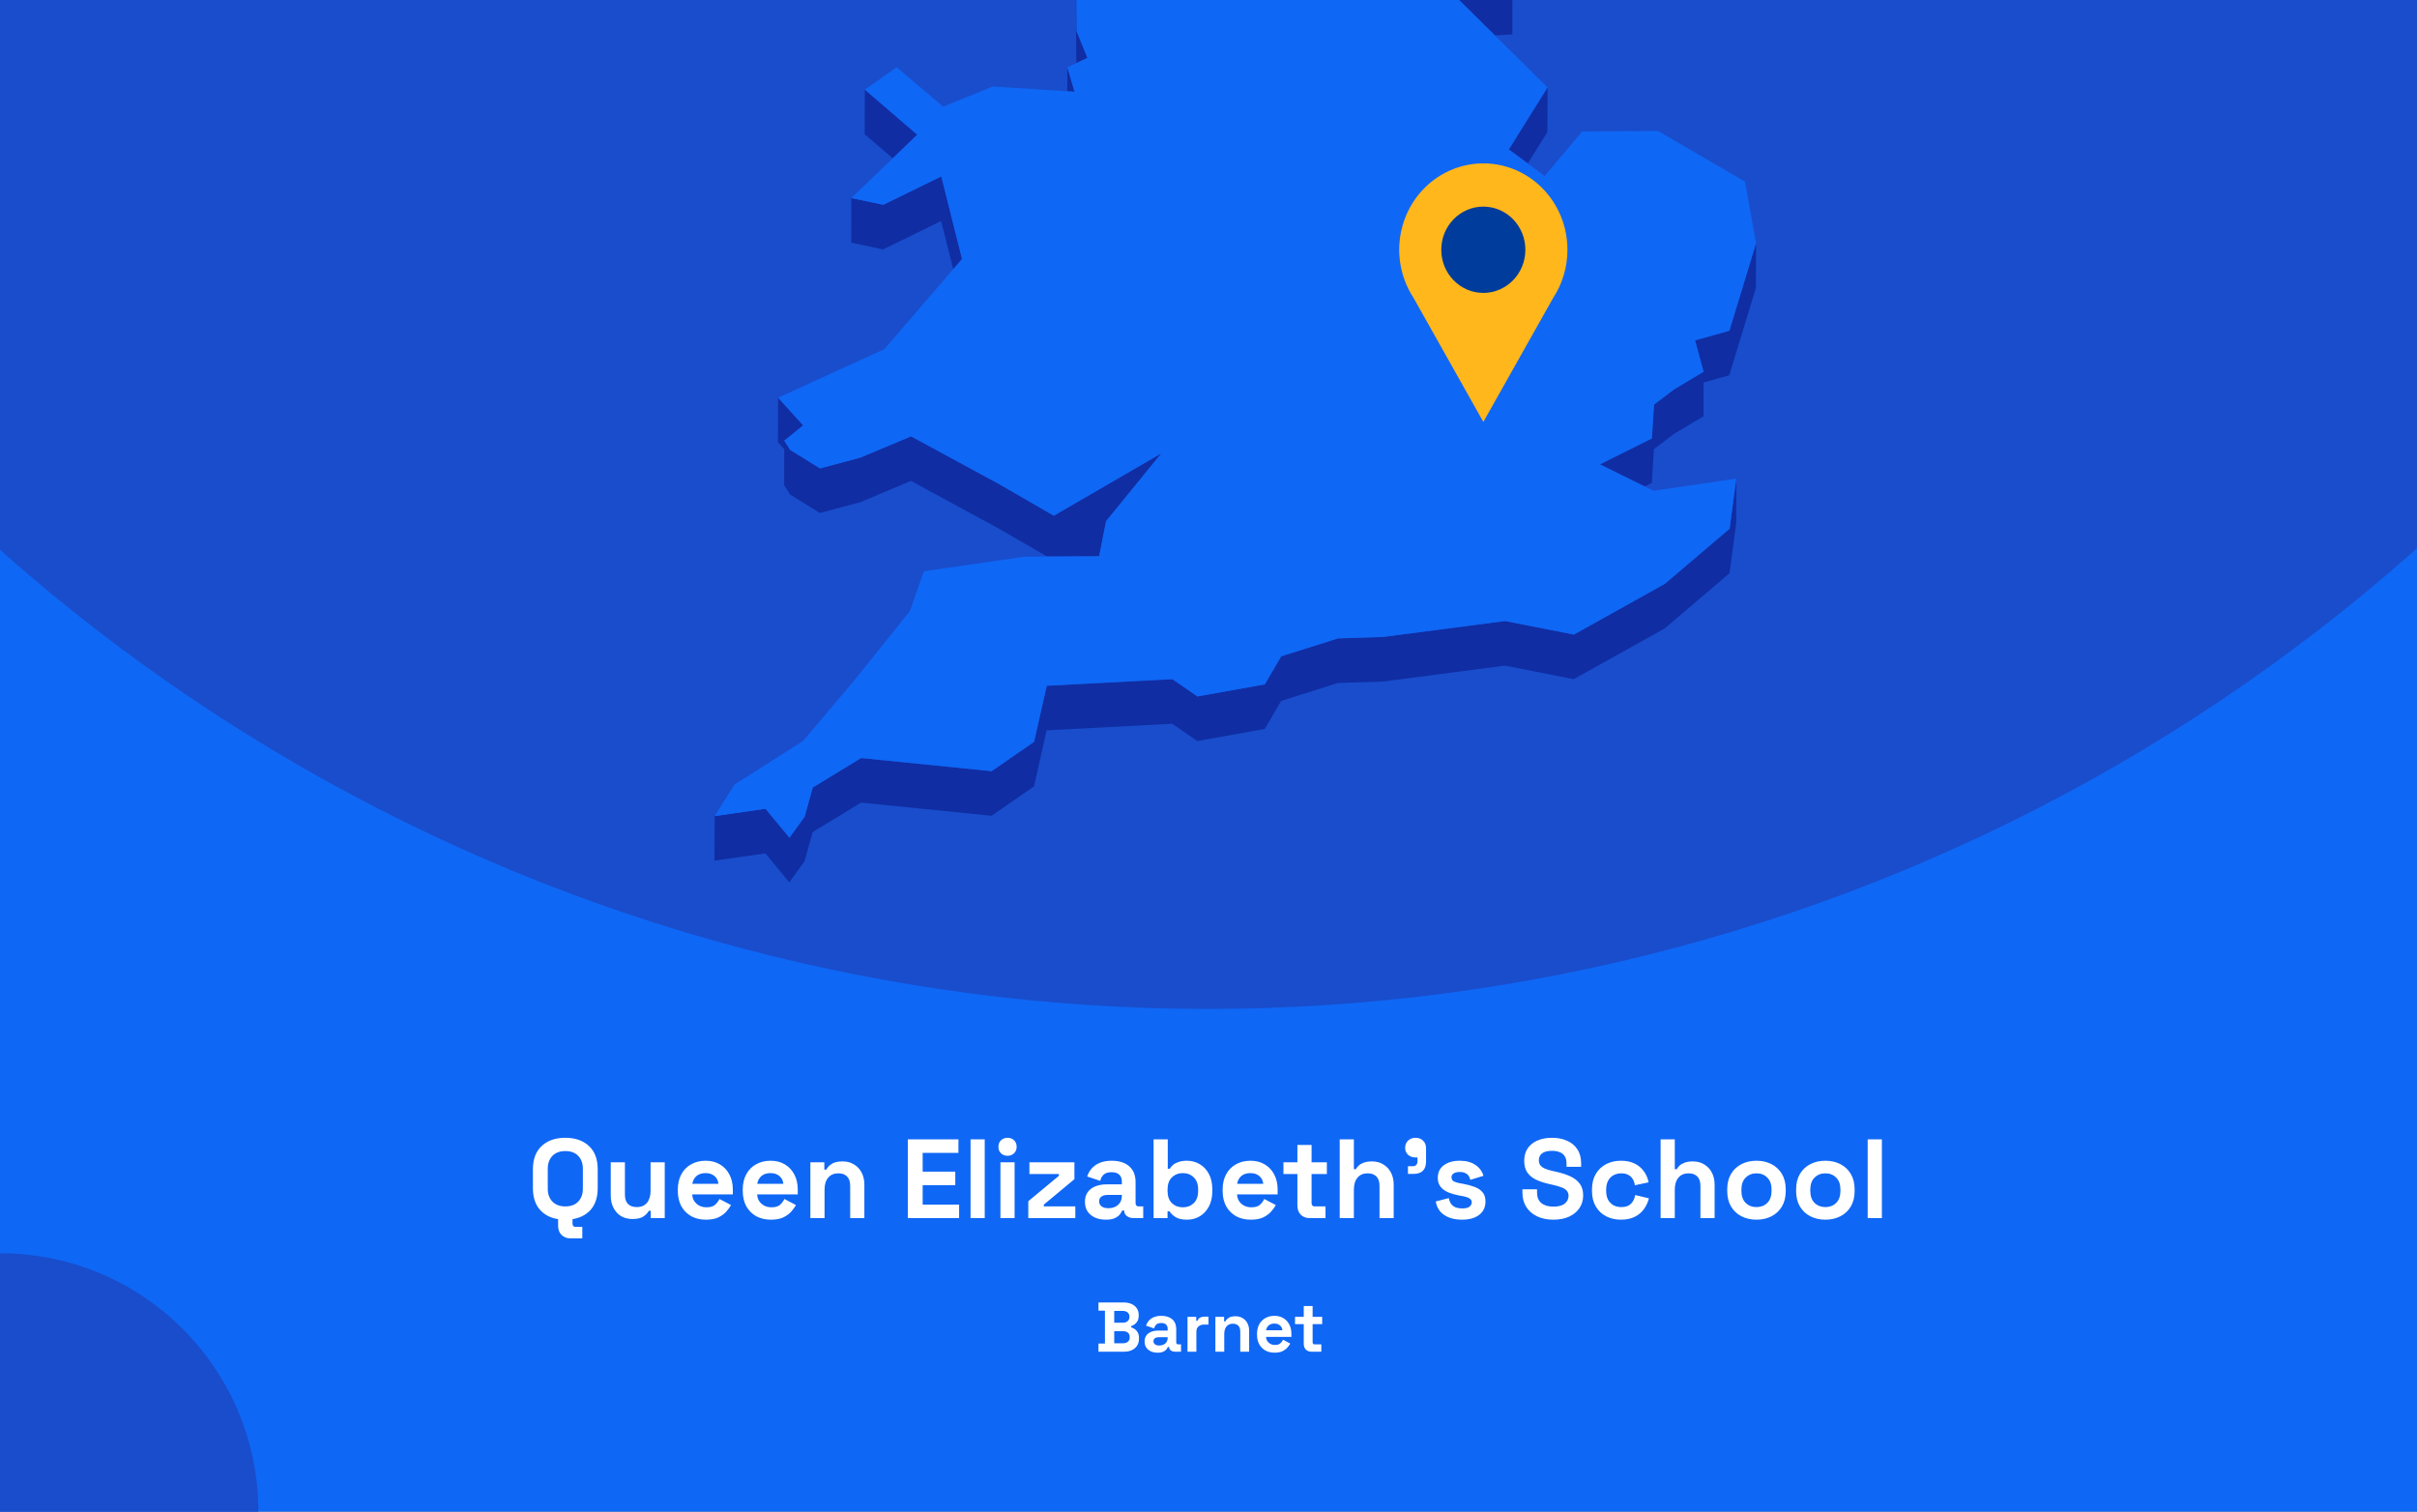 <?xml version="1.0" encoding="utf-8"?>
<svg xmlns="http://www.w3.org/2000/svg" fill="none" height="860" viewBox="0 0 1375 860" width="1375">
<rect x="0" y="0" width="1375" height="860" fill="#808080" stroke="none"/>
<g clip-path="url(#clip0_1707_1997)">
<rect fill="#0F67F5" height="860" width="1375"/>
<circle cx="687" cy="-460" fill="#194DCC" r="1034"/>
<g clip-path="url(#clip1_1707_1997)">
<path d="M850.394 20.082L860.359 19.601L860.403 -5.766L844.231 -5.023L815.865 -14.076L844.188 13.959L850.394 20.082Z" fill="#102DA3"/>
<path d="M599.121 -53.7L588.893 -72.2L569.75 -107.846L569.662 -82.478L588.806 -46.833L599.077 -28.332L612.146 -25.533L612.058 -0.603L612.321 35.917L612.364 35.874L618.615 32.943L612.452 17.723L612.146 -25.97L626.132 -47.926L599.121 -53.7Z" fill="#102DA3"/>
<path d="M611.314 52.185L607.206 38.32L607.162 51.923L611.314 52.185Z" fill="#102DA3"/>
<path d="M521.802 76.634L491.994 51.004L491.906 76.371L507.859 90.061L521.802 76.634Z" fill="#102DA3"/>
<path d="M869.145 92.992L880.291 75.104L880.378 49.736L858.35 85.032L869.145 92.992Z" fill="#102DA3"/>
<path d="M484.256 138.04L502.394 141.889L535.394 125.75L542.299 153.13L547.282 147.356L535.481 100.383L502.482 116.522L484.3 112.673L484.256 138.04Z" fill="#102DA3"/>
<path d="M983.833 188.164L964.296 193.631L969.147 211.476L952.363 221.535L940.956 230.195L939.732 249.44L910.186 264.179L935.667 276.775L939.688 274.763L940.868 255.563L952.276 246.859L969.103 236.8L969.147 217.599L983.745 213.532L998.912 163.759L998.999 138.392L983.833 188.164Z" fill="#102DA3"/>
<path d="M449.51 281.365L466.425 291.862L489.328 285.739L518.218 273.58L567.651 300.434L595.712 316.617L599.47 316.573H603.273L625.302 316.442L628.099 302.14L629.235 296.498L660.661 257.922L599.514 293.393L567.739 275.067L518.306 248.256L489.371 260.372L466.512 266.495L449.554 255.998L446.145 250.706L456.897 242.002L442.648 226.257L442.561 251.58L446.145 255.56L446.101 276.073L449.51 281.365Z" fill="#102DA3"/>
<path d="M947.075 332.188L895.369 361.011L856.207 353.313L786.8 362.366L761.187 363.197L728.887 373.388L719.534 389.352L681.159 396.219L666.954 386.378L595.492 390.139L588.28 422.024L564.154 438.731L489.895 431.252L462.359 448.047L457.77 464.623L449.116 476.607L435.479 460.118L406.544 464.317L406.457 489.641L435.435 485.486L449.028 501.975L457.682 489.991L462.315 473.371L489.851 456.619L564.066 464.098L588.236 447.391L595.404 415.507L666.866 411.745L681.115 421.586L719.49 414.719L728.843 398.756L761.1 388.565L786.712 387.734L856.12 378.68L895.282 386.378L946.988 357.555L983.877 326.152L987.723 297.636L987.767 272.269L983.964 300.785L947.075 332.188Z" fill="#102DA3"/>
<path d="M939.733 249.439L940.957 230.195L952.365 221.535L969.148 211.475L964.297 193.631L983.834 188.164L999.001 138.391L992.663 103.314L943.23 74.492L900.091 74.798L878.718 100.121L869.146 92.992L858.35 85.032L880.378 49.736L850.395 20.083L844.189 13.96L815.866 -14.076L844.232 -5.022L860.404 -5.766L788.199 -113.489L750.305 -126.261L717.349 -218.108L715.12 -242.644L637.802 -305.057L623.772 -300.64L605.983 -295.041L596.76 -292.155L579.889 -298.015L606.026 -318.747L642.347 -333.53L627.093 -347.176L616.56 -356.535L672.593 -441.079L677.139 -466.271L694.534 -486.259L661.316 -515.869L570.317 -511.276L545.754 -498.855L519.879 -485.778L548.595 -528.334L545.972 -530.302L531.636 -540.842L595.231 -606.142L593.133 -618.082L597.766 -634.002L574.164 -633.827L499.511 -605.529L492.649 -623.374L478.619 -605.398L470.402 -626.523L458.951 -623.155L437.184 -549.459L452.832 -529.69L437.141 -529.602L421.144 -529.471L408.075 -467.146L421.013 -450.001L417.866 -428.745L414.588 -406.876L379.01 -387.457L382.594 -356.36L380.146 -351.462L369.307 -329.768L381.457 -325.176L446.45 -382.602L449.204 -373.986L446.407 -369.481L429.842 -342.627L419.221 -325.438L423.417 -303.614L421.406 -288.175L411.266 -208.792L422.717 -208.88L437.796 -271.248L445.183 -274.616L464.808 -262.151L494.092 -227.249L484.52 -213.21L467.386 -187.973L463.54 -158.801L450.69 -158.713L474.292 -119.132L481.329 -123.112L483.864 -144.368L511.662 -123.33L530.413 -140.038L568.788 -150.885L604.409 -164.355L584.173 -131.378L569.749 -107.847L588.893 -72.202L599.121 -53.701L626.132 -47.928L612.146 -25.972L612.451 17.721L618.614 32.942L612.364 35.872L612.32 35.916L607.207 38.321L611.315 52.186L607.163 51.923L564.767 49.212L536.532 60.671L510.089 38.278L491.994 51.005L521.802 76.635L507.859 90.062L484.301 112.674L502.483 116.523L535.483 100.384L547.284 147.357L542.301 153.13L503.052 198.661L442.648 226.259L456.896 242.004L446.144 250.707L449.554 256L466.512 266.496L489.371 260.373L518.306 248.258L567.739 275.069L599.514 293.395L660.661 257.924L629.235 296.5L628.099 302.142L625.301 316.444L603.273 316.575H599.47L595.711 316.619L582.862 316.706L525.561 325.016L517.65 347.628L485.569 387.604L456.809 421.587L417.866 446.342L406.545 464.318L435.48 460.12L449.117 476.608L457.771 464.624L462.36 448.048L489.896 431.253L564.155 438.732L588.281 422.025L595.493 390.141L666.955 386.379L681.16 396.22L719.535 389.353L728.888 373.389L761.188 363.199L786.801 362.368L856.208 353.314L895.37 361.012L947.076 332.189L983.965 300.786L987.768 272.27L940.607 279.224L935.668 276.775L910.187 264.178L939.733 249.439Z" fill="#0F67F5"/>
</g>
<g clip-path="url(#clip2_1707_1997)">
<path d="M891.699 142.106C891.707 134.429 889.961 126.856 886.601 119.996C883.241 113.137 878.36 107.181 872.35 102.608C866.34 98.034 859.369 94.971 851.996 93.663C844.623 92.355 837.054 92.84 829.897 95.077C822.739 97.315 816.193 101.243 810.783 106.547C805.374 111.851 801.251 118.383 798.747 125.618C796.244 132.853 795.428 140.589 796.366 148.206C797.304 155.823 799.969 163.109 804.148 169.477V169.477L824.008 204.76L843.856 240.056L863.716 204.76L883.551 169.527C888.878 161.428 891.716 151.877 891.699 142.106V142.106Z" fill="#FFB71B"/>
<path d="M843.843 166.639C857.055 166.639 867.765 155.649 867.765 142.092C867.765 128.536 857.055 117.546 843.843 117.546C830.632 117.546 819.922 128.536 819.922 142.092C819.922 155.649 830.632 166.639 843.843 166.639Z" fill="#003C9C"/>
</g>
<circle cx="147" cy="147" fill="#194DCC" r="147" transform="matrix(-1 0 0 1 147 713)"/>
<path d="M321.601 693.896C315.969 693.896 311.489 692.36 308.161 689.288C304.833 686.173 303.169 681.736 303.169 675.976V665.224C303.169 659.464 304.833 655.048 308.161 651.976C311.489 648.861 315.969 647.304 321.601 647.304C327.233 647.304 331.713 648.861 335.041 651.976C338.369 655.048 340.033 659.464 340.033 665.224V675.976C340.033 681.736 338.369 686.173 335.041 689.288C331.713 692.36 327.233 693.896 321.601 693.896ZM321.601 686.344C324.758 686.344 327.211 685.427 328.961 683.592C330.71 681.757 331.585 679.304 331.585 676.232V664.968C331.585 661.896 330.71 659.443 328.961 657.608C327.211 655.773 324.758 654.856 321.601 654.856C318.486 654.856 316.033 655.773 314.241 657.608C312.491 659.443 311.617 661.896 311.617 664.968V676.232C311.617 679.304 312.491 681.757 314.241 683.592C316.033 685.427 318.486 686.344 321.601 686.344ZM324.545 704.52C322.454 704.52 320.747 703.859 319.425 702.536C318.145 701.256 317.505 699.528 317.505 697.352V693H325.697V696.072C325.697 697.352 326.294 697.992 327.489 697.992H331.265V704.52H324.545ZM359.795 693.512C357.32 693.512 355.144 692.957 353.267 691.848C351.432 690.696 350.003 689.117 348.979 687.112C347.955 685.107 347.443 682.803 347.443 680.2V661.256H355.507V679.56C355.507 681.949 356.083 683.741 357.235 684.936C358.429 686.131 360.115 686.728 362.291 686.728C364.765 686.728 366.685 685.917 368.051 684.296C369.416 682.632 370.099 680.328 370.099 677.384V661.256H378.163V693H370.227V688.84H369.075C368.563 689.907 367.603 690.952 366.195 691.976C364.787 693 362.653 693.512 359.795 693.512ZM401.6 693.896C398.443 693.896 395.648 693.235 393.216 691.912C390.827 690.547 388.95 688.648 387.584 686.216C386.262 683.741 385.6 680.84 385.6 677.512V676.744C385.6 673.416 386.262 670.536 387.584 668.104C388.907 665.629 390.763 663.731 393.152 662.408C395.542 661.043 398.315 660.36 401.472 660.36C404.587 660.36 407.296 661.064 409.6 662.472C411.904 663.837 413.696 665.757 414.976 668.232C416.256 670.664 416.896 673.501 416.896 676.744V679.496H393.792C393.878 681.672 394.688 683.443 396.224 684.808C397.76 686.173 399.638 686.856 401.856 686.856C404.118 686.856 405.782 686.365 406.848 685.384C407.915 684.403 408.726 683.315 409.28 682.12L415.872 685.576C415.275 686.685 414.4 687.901 413.248 689.224C412.139 690.504 410.646 691.613 408.768 692.552C406.891 693.448 404.502 693.896 401.6 693.896ZM393.856 673.48H408.704C408.534 671.645 407.787 670.173 406.464 669.064C405.184 667.955 403.499 667.4 401.408 667.4C399.232 667.4 397.504 667.955 396.224 669.064C394.944 670.173 394.155 671.645 393.856 673.48ZM438.538 693.896C435.38 693.896 432.586 693.235 430.154 691.912C427.764 690.547 425.887 688.648 424.522 686.216C423.199 683.741 422.538 680.84 422.538 677.512V676.744C422.538 673.416 423.199 670.536 424.522 668.104C425.844 665.629 427.7 663.731 430.09 662.408C432.479 661.043 435.252 660.36 438.41 660.36C441.524 660.36 444.234 661.064 446.538 662.472C448.842 663.837 450.634 665.757 451.914 668.232C453.194 670.664 453.834 673.501 453.834 676.744V679.496H430.73C430.815 681.672 431.626 683.443 433.162 684.808C434.698 686.173 436.575 686.856 438.794 686.856C441.055 686.856 442.719 686.365 443.786 685.384C444.852 684.403 445.663 683.315 446.218 682.12L452.81 685.576C452.212 686.685 451.338 687.901 450.186 689.224C449.076 690.504 447.583 691.613 445.706 692.552C443.828 693.448 441.439 693.896 438.538 693.896ZM430.794 673.48H445.642C445.471 671.645 444.724 670.173 443.402 669.064C442.122 667.955 440.436 667.4 438.346 667.4C436.17 667.4 434.442 667.955 433.162 669.064C431.882 670.173 431.092 671.645 430.794 673.48ZM461.011 693V661.256H468.947V665.416H470.099C470.611 664.307 471.571 663.261 472.979 662.28C474.387 661.256 476.521 660.744 479.379 660.744C481.854 660.744 484.009 661.32 485.843 662.472C487.721 663.581 489.171 665.139 490.195 667.144C491.219 669.107 491.731 671.411 491.731 674.056V693H483.667V674.696C483.667 672.307 483.07 670.515 481.875 669.32C480.723 668.125 479.059 667.528 476.883 667.528C474.409 667.528 472.489 668.36 471.123 670.024C469.758 671.645 469.075 673.928 469.075 676.872V693H461.011ZM516.443 693V648.2H545.243V655.88H524.891V666.568H543.451V674.248H524.891V685.32H545.627V693H516.443ZM552.136 693V648.2H560.2V693H552.136ZM569.136 693V661.256H577.2V693H569.136ZM573.168 657.544C571.718 657.544 570.48 657.075 569.456 656.136C568.475 655.197 567.984 653.96 567.984 652.424C567.984 650.888 568.475 649.651 569.456 648.712C570.48 647.773 571.718 647.304 573.168 647.304C574.662 647.304 575.899 647.773 576.88 648.712C577.862 649.651 578.352 650.888 578.352 652.424C578.352 653.96 577.862 655.197 576.88 656.136C575.899 657.075 574.662 657.544 573.168 657.544ZM584.984 693V683.4L602.392 668.936V667.912H585.624V661.256H611.224V670.856L593.816 685.32V686.344H611.736V693H584.984ZM629.117 693.896C626.856 693.896 624.829 693.512 623.037 692.744C621.245 691.933 619.816 690.781 618.749 689.288C617.725 687.752 617.213 685.896 617.213 683.72C617.213 681.544 617.725 679.731 618.749 678.28C619.816 676.787 621.267 675.677 623.101 674.952C624.979 674.184 627.112 673.8 629.501 673.8H638.205V672.008C638.205 670.515 637.736 669.299 636.797 668.36C635.859 667.379 634.365 666.888 632.317 666.888C630.312 666.888 628.819 667.357 627.837 668.296C626.856 669.192 626.216 670.365 625.917 671.816L618.493 669.32C619.005 667.699 619.816 666.227 620.925 664.904C622.077 663.539 623.592 662.451 625.469 661.64C627.389 660.787 629.715 660.36 632.445 660.36C636.627 660.36 639.933 661.405 642.365 663.496C644.797 665.587 646.013 668.616 646.013 672.584V684.424C646.013 685.704 646.611 686.344 647.805 686.344H650.365V693H644.989C643.411 693 642.109 692.616 641.085 691.848C640.061 691.08 639.549 690.056 639.549 688.776V688.712H638.333C638.163 689.224 637.779 689.907 637.181 690.76C636.584 691.571 635.645 692.296 634.365 692.936C633.085 693.576 631.336 693.896 629.117 693.896ZM630.525 687.368C632.787 687.368 634.621 686.749 636.029 685.512C637.48 684.232 638.205 682.547 638.205 680.456V679.816H630.077C628.584 679.816 627.411 680.136 626.557 680.776C625.704 681.416 625.277 682.312 625.277 683.464C625.277 684.616 625.725 685.555 626.621 686.28C627.517 687.005 628.819 687.368 630.525 687.368ZM675.333 693.896C672.475 693.896 670.277 693.405 668.741 692.424C667.205 691.443 666.075 690.355 665.349 689.16H664.197V693H656.261V648.2H664.325V664.904H665.477C665.947 664.136 666.565 663.411 667.333 662.728C668.144 662.045 669.189 661.491 670.469 661.064C671.792 660.595 673.413 660.36 675.333 660.36C677.893 660.36 680.261 661 682.437 662.28C684.613 663.517 686.363 665.352 687.685 667.784C689.008 670.216 689.669 673.16 689.669 676.616V677.64C689.669 681.096 689.008 684.04 687.685 686.472C686.363 688.904 684.613 690.76 682.437 692.04C680.261 693.277 677.893 693.896 675.333 693.896ZM672.901 686.856C675.376 686.856 677.445 686.067 679.109 684.488C680.773 682.867 681.605 680.52 681.605 677.448V676.808C681.605 673.736 680.773 671.411 679.109 669.832C677.488 668.211 675.419 667.4 672.901 667.4C670.427 667.4 668.357 668.211 666.693 669.832C665.029 671.411 664.197 673.736 664.197 676.808V677.448C664.197 680.52 665.029 682.867 666.693 684.488C668.357 686.067 670.427 686.856 672.901 686.856ZM711.538 693.896C708.38 693.896 705.586 693.235 703.154 691.912C700.764 690.547 698.887 688.648 697.522 686.216C696.199 683.741 695.538 680.84 695.538 677.512V676.744C695.538 673.416 696.199 670.536 697.522 668.104C698.844 665.629 700.7 663.731 703.09 662.408C705.479 661.043 708.252 660.36 711.41 660.36C714.524 660.36 717.234 661.064 719.538 662.472C721.842 663.837 723.634 665.757 724.914 668.232C726.194 670.664 726.834 673.501 726.834 676.744V679.496H703.73C703.815 681.672 704.626 683.443 706.162 684.808C707.698 686.173 709.575 686.856 711.794 686.856C714.055 686.856 715.719 686.365 716.786 685.384C717.852 684.403 718.663 683.315 719.218 682.12L725.81 685.576C725.212 686.685 724.338 687.901 723.186 689.224C722.076 690.504 720.583 691.613 718.706 692.552C716.828 693.448 714.439 693.896 711.538 693.896ZM703.794 673.48H718.642C718.471 671.645 717.724 670.173 716.402 669.064C715.122 667.955 713.436 667.4 711.346 667.4C709.17 667.4 707.442 667.955 706.162 669.064C704.882 670.173 704.092 671.645 703.794 673.48ZM745.109 693C743.018 693 741.311 692.36 739.989 691.08C738.709 689.757 738.069 688.008 738.069 685.832V667.912H730.133V661.256H738.069V651.4H746.133V661.256H754.837V667.912H746.133V684.424C746.133 685.704 746.73 686.344 747.925 686.344H754.069V693H745.109ZM762.136 693V648.2H770.2V665.16H771.352C771.694 664.477 772.227 663.795 772.952 663.112C773.678 662.429 774.638 661.875 775.832 661.448C777.07 660.979 778.627 660.744 780.504 660.744C782.979 660.744 785.134 661.32 786.968 662.472C788.846 663.581 790.296 665.139 791.32 667.144C792.344 669.107 792.856 671.411 792.856 674.056V693H784.792V674.696C784.792 672.307 784.195 670.515 783 669.32C781.848 668.125 780.184 667.528 778.008 667.528C775.534 667.528 773.614 668.36 772.248 670.024C770.883 671.645 770.2 673.928 770.2 676.872V693H762.136ZM800.962 667.848V663.496H803.458C805.421 663.496 806.402 662.515 806.402 660.552V658.504H805.314C803.608 658.504 802.178 657.992 801.026 656.968C799.917 655.944 799.362 654.643 799.362 653.064C799.362 651.357 799.917 649.971 801.026 648.904C802.178 647.837 803.608 647.304 805.314 647.304C807.064 647.304 808.493 647.859 809.602 648.968C810.712 650.035 811.266 651.485 811.266 653.32V660.68C811.266 665.459 808.877 667.848 804.098 667.848H800.962ZM831.758 693.896C827.619 693.896 824.227 693 821.582 691.208C818.936 689.416 817.336 686.856 816.782 683.528L824.206 681.608C824.504 683.101 824.995 684.275 825.678 685.128C826.403 685.981 827.278 686.6 828.302 686.984C829.368 687.325 830.52 687.496 831.758 687.496C833.635 687.496 835.022 687.176 835.918 686.536C836.814 685.853 837.262 685.021 837.262 684.04C837.262 683.059 836.835 682.312 835.982 681.8C835.128 681.245 833.763 680.797 831.886 680.456L830.094 680.136C827.875 679.709 825.848 679.133 824.014 678.408C822.179 677.64 820.707 676.595 819.598 675.272C818.488 673.949 817.934 672.243 817.934 670.152C817.934 666.995 819.086 664.584 821.39 662.92C823.694 661.213 826.723 660.36 830.478 660.36C834.019 660.36 836.963 661.149 839.31 662.728C841.656 664.307 843.192 666.376 843.918 668.936L836.43 671.24C836.088 669.619 835.384 668.467 834.318 667.784C833.294 667.101 832.014 666.76 830.478 666.76C828.942 666.76 827.768 667.037 826.958 667.592C826.147 668.104 825.742 668.829 825.742 669.768C825.742 670.792 826.168 671.56 827.022 672.072C827.875 672.541 829.027 672.904 830.478 673.16L832.27 673.48C834.659 673.907 836.814 674.483 838.734 675.208C840.696 675.891 842.232 676.893 843.342 678.216C844.494 679.496 845.07 681.245 845.07 683.464C845.07 686.792 843.854 689.373 841.422 691.208C839.032 693 835.811 693.896 831.758 693.896ZM883.682 693.896C880.226 693.896 877.176 693.277 874.53 692.04C871.885 690.803 869.816 689.032 868.322 686.728C866.829 684.424 866.082 681.651 866.082 678.408V676.616H874.402V678.408C874.402 681.096 875.234 683.123 876.898 684.488C878.562 685.811 880.824 686.472 883.682 686.472C886.584 686.472 888.738 685.896 890.146 684.744C891.597 683.592 892.322 682.12 892.322 680.328C892.322 679.091 891.96 678.088 891.234 677.32C890.552 676.552 889.528 675.933 888.162 675.464C886.84 674.952 885.218 674.483 883.298 674.056L881.826 673.736C878.754 673.053 876.109 672.2 873.89 671.176C871.714 670.109 870.029 668.723 868.834 667.016C867.682 665.309 867.106 663.091 867.106 660.36C867.106 657.629 867.746 655.304 869.026 653.384C870.349 651.421 872.184 649.928 874.53 648.904C876.92 647.837 879.714 647.304 882.914 647.304C886.114 647.304 888.952 647.859 891.426 648.968C893.944 650.035 895.906 651.656 897.314 653.832C898.765 655.965 899.49 658.653 899.49 661.896V663.816H891.17V661.896C891.17 660.189 890.829 658.824 890.146 657.8C889.506 656.733 888.568 655.965 887.33 655.496C886.093 654.984 884.621 654.728 882.914 654.728C880.354 654.728 878.456 655.219 877.218 656.2C876.024 657.139 875.426 658.44 875.426 660.104C875.426 661.213 875.704 662.152 876.258 662.92C876.856 663.688 877.73 664.328 878.882 664.84C880.034 665.352 881.506 665.8 883.298 666.184L884.77 666.504C887.97 667.187 890.744 668.061 893.09 669.128C895.48 670.195 897.336 671.603 898.658 673.352C899.981 675.101 900.642 677.341 900.642 680.072C900.642 682.803 899.938 685.213 898.53 687.304C897.165 689.352 895.202 690.973 892.642 692.168C890.125 693.32 887.138 693.896 883.682 693.896ZM922.111 693.896C919.039 693.896 916.244 693.256 913.727 691.976C911.252 690.696 909.289 688.84 907.839 686.408C906.388 683.976 905.663 681.032 905.663 677.576V676.68C905.663 673.224 906.388 670.28 907.839 667.848C909.289 665.416 911.252 663.56 913.727 662.28C916.244 661 919.039 660.36 922.111 660.36C925.14 660.36 927.743 660.893 929.919 661.96C932.095 663.027 933.844 664.499 935.167 666.376C936.532 668.211 937.428 670.301 937.855 672.648L930.047 674.312C929.876 673.032 929.492 671.88 928.895 670.856C928.297 669.832 927.444 669.021 926.335 668.424C925.268 667.827 923.924 667.528 922.303 667.528C920.681 667.528 919.209 667.891 917.887 668.616C916.607 669.299 915.583 670.344 914.815 671.752C914.089 673.117 913.727 674.803 913.727 676.808V677.448C913.727 679.453 914.089 681.16 914.815 682.568C915.583 683.933 916.607 684.979 917.887 685.704C919.209 686.387 920.681 686.728 922.303 686.728C924.735 686.728 926.569 686.109 927.807 684.872C929.087 683.592 929.897 681.928 930.239 679.88L938.047 681.736C937.492 683.997 936.532 686.067 935.167 687.944C933.844 689.779 932.095 691.229 929.919 692.296C927.743 693.363 925.14 693.896 922.111 693.896ZM944.699 693V648.2H952.763V665.16H953.915C954.256 664.477 954.789 663.795 955.515 663.112C956.24 662.429 957.2 661.875 958.395 661.448C959.632 660.979 961.189 660.744 963.067 660.744C965.541 660.744 967.696 661.32 969.531 662.472C971.408 663.581 972.859 665.139 973.883 667.144C974.907 669.107 975.419 671.411 975.419 674.056V693H967.355V674.696C967.355 672.307 966.757 670.515 965.563 669.32C964.411 668.125 962.747 667.528 960.571 667.528C958.096 667.528 956.176 668.36 954.811 670.024C953.445 671.645 952.763 673.928 952.763 676.872V693H944.699ZM999.24 693.896C996.083 693.896 993.246 693.256 990.728 691.976C988.211 690.696 986.227 688.84 984.776 686.408C983.326 683.976 982.6 681.053 982.6 677.64V676.616C982.6 673.203 983.326 670.28 984.776 667.848C986.227 665.416 988.211 663.56 990.728 662.28C993.246 661 996.083 660.36 999.24 660.36C1002.4 660.36 1005.23 661 1007.75 662.28C1010.27 663.56 1012.25 665.416 1013.7 667.848C1015.15 670.28 1015.88 673.203 1015.88 676.616V677.64C1015.88 681.053 1015.15 683.976 1013.7 686.408C1012.25 688.84 1010.27 690.696 1007.75 691.976C1005.23 693.256 1002.4 693.896 999.24 693.896ZM999.24 686.728C1001.71 686.728 1003.76 685.939 1005.38 684.36C1007.01 682.739 1007.82 680.435 1007.82 677.448V676.808C1007.82 673.821 1007.01 671.539 1005.38 669.96C1003.81 668.339 1001.76 667.528 999.24 667.528C996.766 667.528 994.718 668.339 993.096 669.96C991.475 671.539 990.664 673.821 990.664 676.808V677.448C990.664 680.435 991.475 682.739 993.096 684.36C994.718 685.939 996.766 686.728 999.24 686.728ZM1038.43 693.896C1035.27 693.896 1032.43 693.256 1029.92 691.976C1027.4 690.696 1025.41 688.84 1023.96 686.408C1022.51 683.976 1021.79 681.053 1021.79 677.64V676.616C1021.79 673.203 1022.51 670.28 1023.96 667.848C1025.41 665.416 1027.4 663.56 1029.92 662.28C1032.43 661 1035.27 660.36 1038.43 660.36C1041.59 660.36 1044.42 661 1046.94 662.28C1049.46 663.56 1051.44 665.416 1052.89 667.848C1054.34 670.28 1055.07 673.203 1055.07 676.616V677.64C1055.07 681.053 1054.34 683.976 1052.89 686.408C1051.44 688.84 1049.46 690.696 1046.94 691.976C1044.42 693.256 1041.59 693.896 1038.43 693.896ZM1038.43 686.728C1040.9 686.728 1042.95 685.939 1044.57 684.36C1046.19 682.739 1047 680.435 1047 677.448V676.808C1047 673.821 1046.19 671.539 1044.57 669.96C1042.99 668.339 1040.95 667.528 1038.43 667.528C1035.95 667.528 1033.91 668.339 1032.28 669.96C1030.66 671.539 1029.85 673.821 1029.85 676.808V677.448C1029.85 680.435 1030.66 682.739 1032.28 684.36C1033.91 685.939 1035.95 686.728 1038.43 686.728ZM1062.51 693V648.2H1070.58V693H1062.51Z" fill="white"/>
<path d="M624.91 769V764.36H628.59V745.64H624.91V741H639.31C641.017 741 642.497 741.293 643.75 741.88C645.03 742.44 646.017 743.253 646.71 744.32C647.43 745.36 647.79 746.613 647.79 748.08V748.48C647.79 749.76 647.55 750.813 647.07 751.64C646.59 752.44 646.017 753.067 645.35 753.52C644.71 753.947 644.097 754.253 643.51 754.44V755.16C644.097 755.32 644.737 755.627 645.43 756.08C646.124 756.507 646.71 757.133 647.19 757.96C647.697 758.787 647.95 759.867 647.95 761.2V761.6C647.95 763.147 647.59 764.48 646.87 765.6C646.15 766.693 645.15 767.533 643.87 768.12C642.617 768.707 641.15 769 639.47 769H624.91ZM633.87 764.2H638.83C639.977 764.2 640.897 763.92 641.59 763.36C642.31 762.8 642.67 762 642.67 760.96V760.56C642.67 759.52 642.324 758.72 641.63 758.16C640.937 757.6 640.004 757.32 638.83 757.32H633.87V764.2ZM633.87 752.52H638.75C639.844 752.52 640.737 752.24 641.43 751.68C642.15 751.12 642.51 750.347 642.51 749.36V748.96C642.51 747.947 642.164 747.173 641.47 746.64C640.777 746.08 639.87 745.8 638.75 745.8H633.87V752.52ZM658.593 769.56C657.179 769.56 655.913 769.32 654.793 768.84C653.673 768.333 652.779 767.613 652.113 766.68C651.473 765.72 651.153 764.56 651.153 763.2C651.153 761.84 651.473 760.707 652.113 759.8C652.779 758.867 653.686 758.173 654.833 757.72C656.006 757.24 657.339 757 658.833 757H664.273V755.88C664.273 754.947 663.979 754.187 663.393 753.6C662.806 752.987 661.873 752.68 660.593 752.68C659.339 752.68 658.406 752.973 657.793 753.56C657.179 754.12 656.779 754.853 656.593 755.76L651.953 754.2C652.273 753.187 652.779 752.267 653.473 751.44C654.193 750.587 655.139 749.907 656.313 749.4C657.513 748.867 658.966 748.6 660.673 748.6C663.286 748.6 665.353 749.253 666.873 750.56C668.393 751.867 669.153 753.76 669.153 756.24V763.64C669.153 764.44 669.526 764.84 670.273 764.84H671.873V769H668.513C667.526 769 666.713 768.76 666.073 768.28C665.433 767.8 665.113 767.16 665.113 766.36V766.32H664.353C664.246 766.64 664.006 767.067 663.633 767.6C663.259 768.107 662.673 768.56 661.873 768.96C661.073 769.36 659.979 769.56 658.593 769.56ZM659.473 765.48C660.886 765.48 662.033 765.093 662.913 764.32C663.819 763.52 664.273 762.467 664.273 761.16V760.76H659.193C658.259 760.76 657.526 760.96 656.993 761.36C656.459 761.76 656.193 762.32 656.193 763.04C656.193 763.76 656.473 764.347 657.033 764.8C657.593 765.253 658.406 765.48 659.473 765.48ZM675.558 769V749.16H680.518V751.4H681.238C681.531 750.6 682.011 750.013 682.678 749.64C683.371 749.267 684.171 749.08 685.078 749.08H687.478V753.56H684.998C683.718 753.56 682.664 753.907 681.838 754.6C681.011 755.267 680.598 756.307 680.598 757.72V769H675.558ZM691.417 769V749.16H696.377V751.76H697.097C697.417 751.067 698.017 750.413 698.897 749.8C699.777 749.16 701.111 748.84 702.897 748.84C704.444 748.84 705.791 749.2 706.937 749.92C708.111 750.613 709.017 751.587 709.657 752.84C710.297 754.067 710.617 755.507 710.617 757.16V769H705.577V757.56C705.577 756.067 705.204 754.947 704.457 754.2C703.737 753.453 702.697 753.08 701.337 753.08C699.791 753.08 698.591 753.6 697.737 754.64C696.884 755.653 696.457 757.08 696.457 758.92V769H691.417ZM725.106 769.56C723.132 769.56 721.386 769.147 719.866 768.32C718.372 767.467 717.199 766.28 716.346 764.76C715.519 763.213 715.106 761.4 715.106 759.32V758.84C715.106 756.76 715.519 754.96 716.346 753.44C717.172 751.893 718.332 750.707 719.826 749.88C721.319 749.027 723.052 748.6 725.026 748.6C726.972 748.6 728.666 749.04 730.106 749.92C731.546 750.773 732.666 751.973 733.466 753.52C734.266 755.04 734.666 756.813 734.666 758.84V760.56H720.226C720.279 761.92 720.786 763.027 721.746 763.88C722.706 764.733 723.879 765.16 725.266 765.16C726.679 765.16 727.719 764.853 728.386 764.24C729.052 763.627 729.559 762.947 729.906 762.2L734.026 764.36C733.652 765.053 733.106 765.813 732.386 766.64C731.692 767.44 730.759 768.133 729.586 768.72C728.412 769.28 726.919 769.56 725.106 769.56ZM720.266 756.8H729.546C729.439 755.653 728.972 754.733 728.146 754.04C727.346 753.347 726.292 753 724.986 753C723.626 753 722.546 753.347 721.746 754.04C720.946 754.733 720.452 755.653 720.266 756.8ZM746.088 769C744.781 769 743.714 768.6 742.888 767.8C742.088 766.973 741.688 765.88 741.688 764.52V753.32H736.728V749.16H741.688V743H746.728V749.16H752.168V753.32H746.728V763.64C746.728 764.44 747.101 764.84 747.848 764.84H751.688V769H746.088Z" fill="white"/>
</g>
<defs>
<clipPath id="clip0_1707_1997">
<rect fill="white" height="860" width="1375"/>
</clipPath>
<clipPath id="clip1_1707_1997">
<rect fill="white" height="1135.98" transform="translate(240.5 -634)" width="758.5"/>
</clipPath>
<clipPath id="clip2_1707_1997">
<rect fill="white" height="147.092" transform="translate(796 93)" width="95.699"/>
</clipPath>
</defs>
</svg>